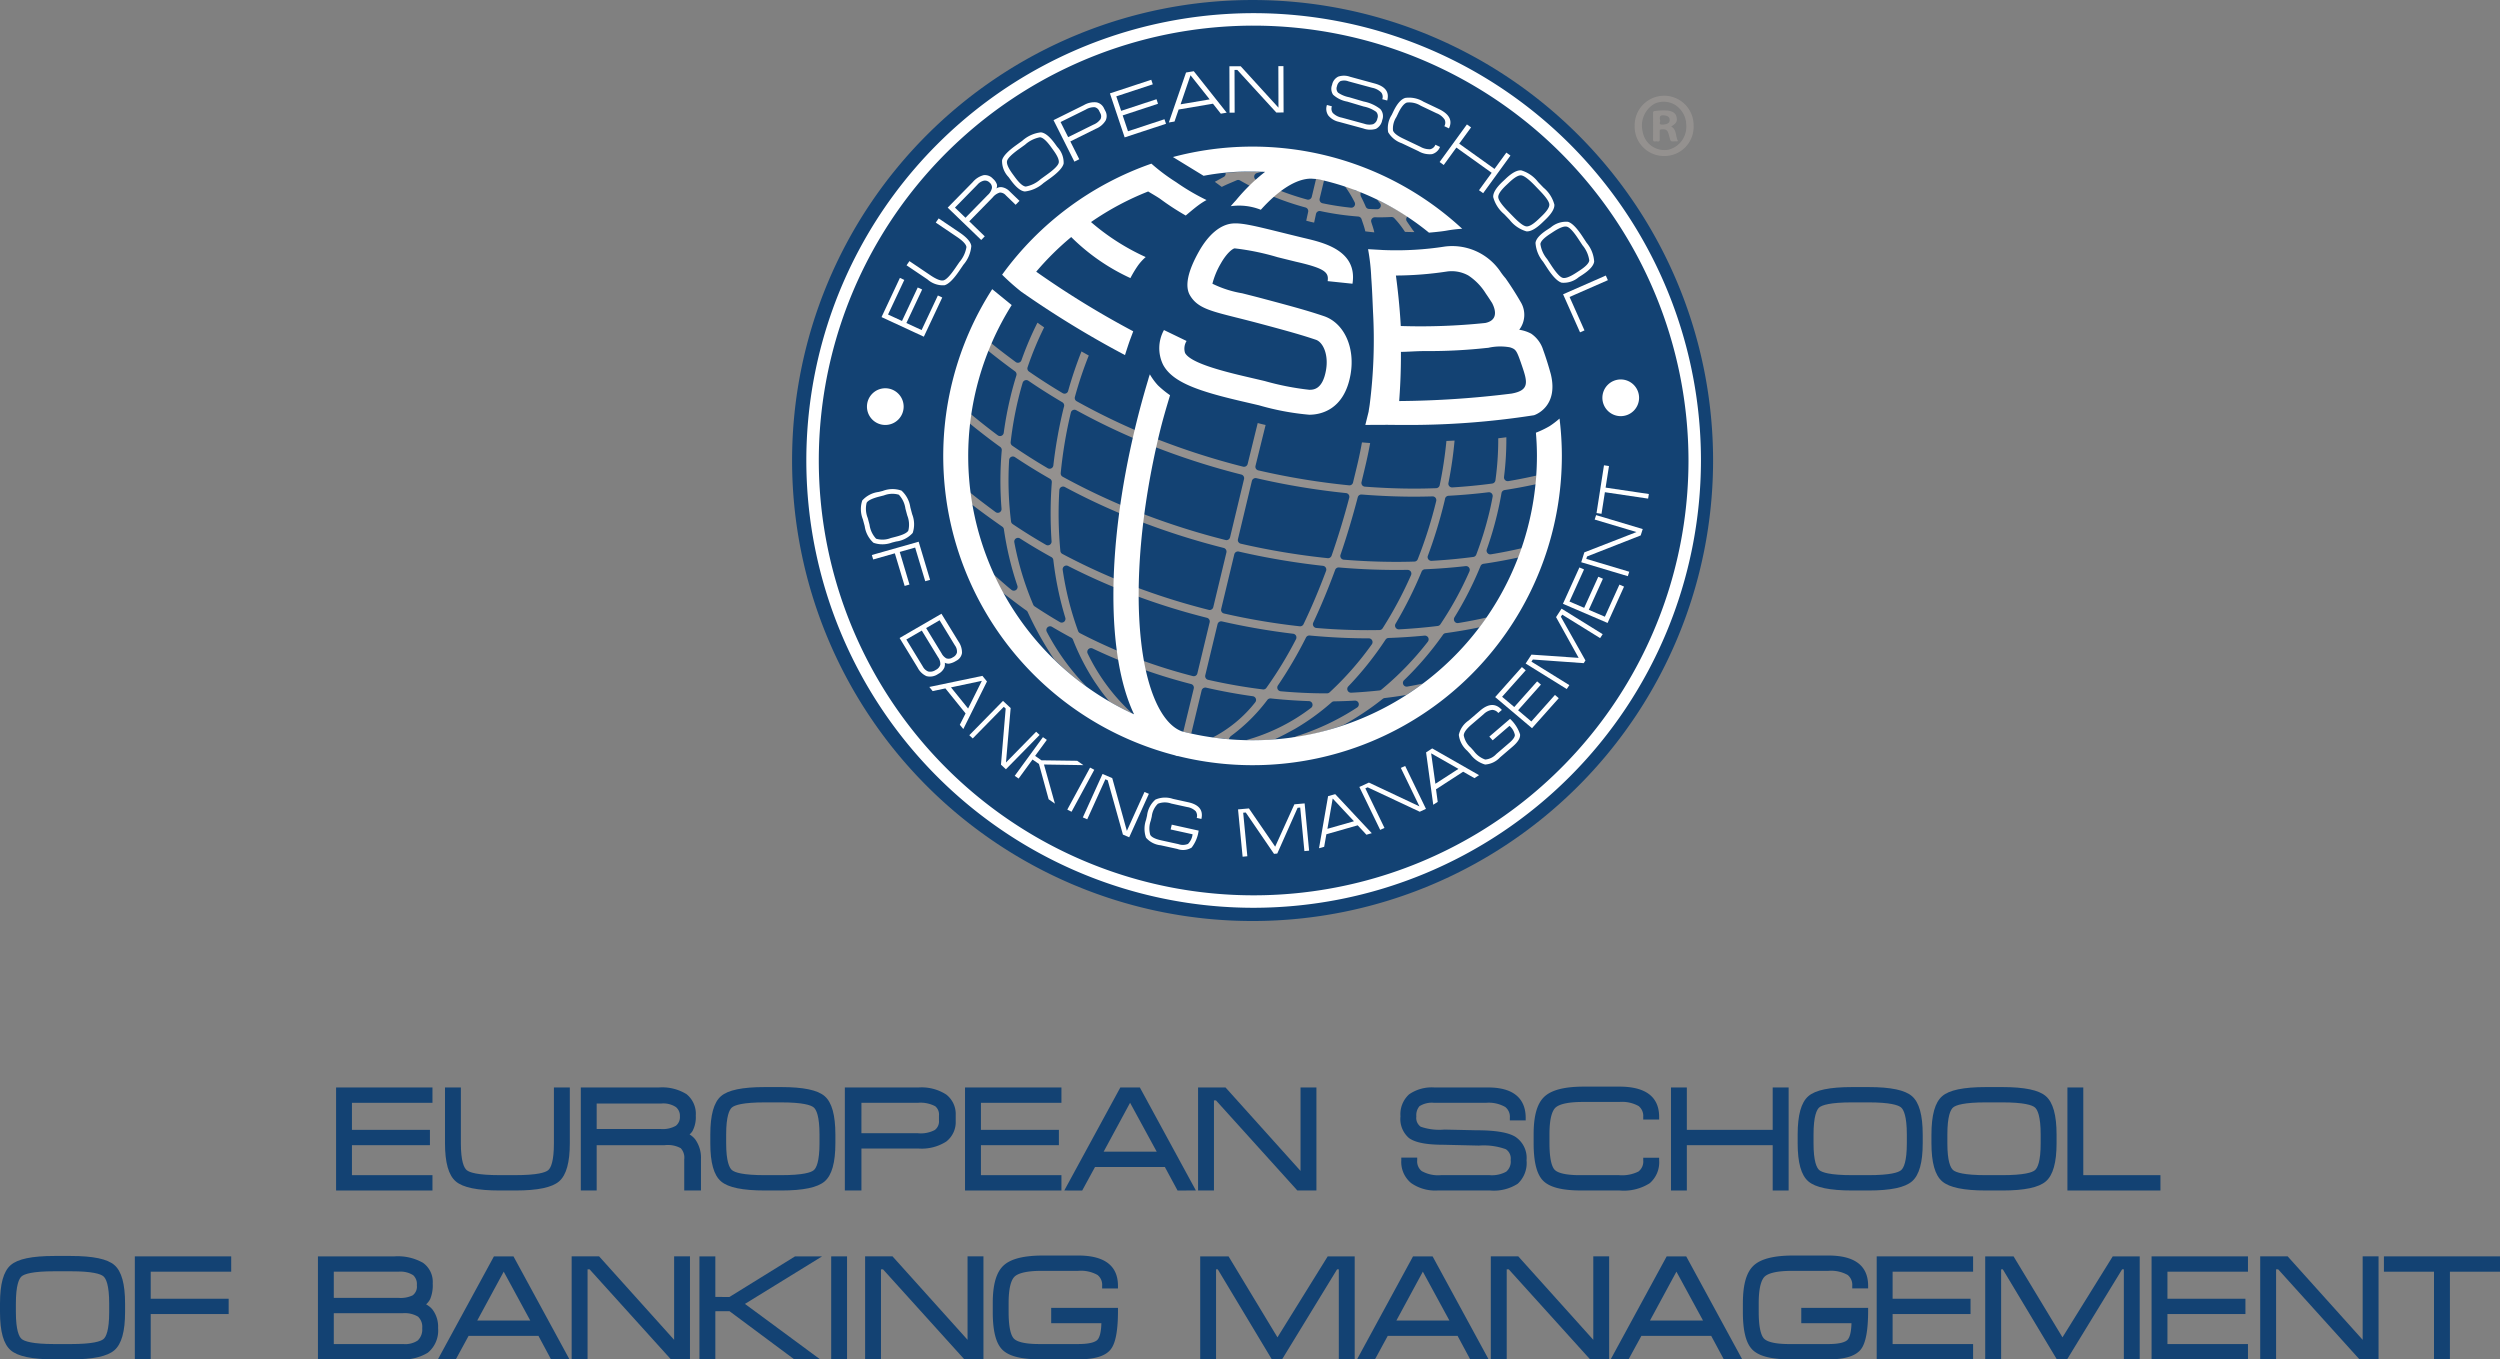 <svg xmlns="http://www.w3.org/2000/svg" viewBox="0 0 303.483 165.027"><rect x="0" y="0" width="303.483" height="165.027" fill="#808080" stroke="none"/><title>logo-esb</title><g id="Livello_2" data-name="Livello 2"><g id="piatto_1" data-name="piatto 1"><path d="M207.957,55.903a55.902,55.902,0,1,0-55.903,55.902A55.904,55.904,0,0,0,207.957,55.903" style="fill:#134273"/><path d="M152.186,110.199a54.3,54.3,0,1,1,54.298-54.3,54.36,54.36,0,0,1-54.298,54.3m0-107.087a52.787,52.787,0,1,0,52.785,52.787A52.848,52.848,0,0,0,152.186,3.112" style="fill:#fff"/><polygon points="107.011 38.492 109.243 33.734 109.775 33.981 107.802 38.18 109.497 38.964 111.406 34.898 111.943 35.143 110.029 39.211 111.875 40.068 113.853 35.869 114.383 36.115 112.147 40.873 107.011 38.492" style="fill:#fff"/><path d="M115.949,32.567l.515-.749a3.705,3.705,0,0,0,.855-1.824c-.036-.331-.426-.75-1.177-1.254l-2.547-1.719.351-.51,2.543,1.715c.884.601,1.359,1.145,1.42,1.64a3.947,3.947,0,0,1-.955,2.268l-.518.759c-.701,1.026-1.299,1.605-1.781,1.735a2.811,2.811,0,0,1-2.063-.708l-2.543-1.714.35-.508,2.543,1.716c.747.504,1.284.706,1.609.615.329-.093.794-.579,1.398-1.463" style="fill:#fff"/><path d="M120.545,21.705a1.548,1.548,0,0,1,.469.674.746.746,0,0,1-.058.499.94.94,0,0,1,.655-.156,1.682,1.682,0,0,1,.955.512l1.194,1.15-.469.477-1.184-1.143a.931.931,0,0,0-.733-.342,1.727,1.727,0,0,0-.862.583l-2.851,2.911,1.882,1.82-.43.442-4.07-3.925,3.048-3.106a2.564,2.564,0,0,1,1.312-.837,1.304,1.304,0,0,1,1.141.441m-3.341,4.729,2.69-2.748a1.596,1.596,0,0,0,.521-.85.763.763,0,0,0-.275-.663.794.794,0,0,0-.672-.248,1.484,1.484,0,0,0-.816.495l-2.726,2.781Z" style="fill:#fff"/><path d="M126.676,22.218a4.077,4.077,0,0,1-2.261,1.027c-.497-.04-1.065-.493-1.699-1.358l-.286-.393a2.816,2.816,0,0,1-.786-2.032q.171-.73,1.688-1.822l.766-.553a4.071,4.071,0,0,1,2.257-1.02c.501.046,1.066.504,1.703,1.373l.286.395a2.769,2.769,0,0,1,.775,2.016c-.114.488-.669,1.093-1.67,1.814Zm1.166-4.021-.286-.396c-.536-.732-.97-1.11-1.312-1.136a3.728,3.728,0,0,0-1.807.9l-.758.546q-1.304.938-1.428,1.427c-.082.331.143.858.68,1.591l.29.396c.533.723.962,1.098,1.302,1.122a3.753,3.753,0,0,0,1.813-.907l.755-.544c.872-.625,1.345-1.1,1.427-1.421.086-.326-.143-.852-.676-1.578" style="fill:#fff"/><path d="M134.025,13.165l.147.29a1.259,1.259,0,0,1,.042,1.18,2.48,2.48,0,0,1-1.19,1.002l-3.094,1.534,1.087,2.158-.594.295-2.532-5.038,3.691-1.829a2.501,2.501,0,0,1,1.52-.334,1.266,1.266,0,0,1,.923.742m-5.279,1.65.92,1.832,3.072-1.518a1.939,1.939,0,0,0,.858-.666.772.772,0,0,0-.032-.734l-.125-.248a.776.776,0,0,0-.544-.466,1.916,1.916,0,0,0-1.08.281Z" style="fill:#fff"/><polygon points="134.737 11.336 139.756 9.683 139.941 10.238 135.51 11.697 136.101 13.455 140.393 12.043 140.574 12.598 136.286 14.009 136.93 15.933 141.358 14.473 141.544 15.026 136.525 16.678 134.737 11.336" style="fill:#fff"/><path d="M143.977,8.802l.94-.157,3.995,5.033-.712.124-.955-1.213-4.167.706-.5,1.458-.688.116Zm.543.334-1.205,3.527,3.53-.599Z" style="fill:#fff"/><polygon points="149.241 8.045 150.611 8.041 155.197 13.07 155.183 8.029 155.802 8.027 155.819 13.656 154.933 13.658 150.196 8.486 149.863 8.488 149.878 13.673 149.259 13.675 149.241 8.045" style="fill:#fff"/><path d="M163.871,9.314l3,.82q1.954.531,1.527,2.069l-.601-.161a.849.849,0,0,0-.114-.803,2.091,2.091,0,0,0-1.091-.578l-2.908-.788a1.423,1.423,0,0,0-.973-.023.923.923,0,0,0-.408.615.747.747,0,0,0,.129.782,3.574,3.574,0,0,0,1.345.557l1.764.52a4.741,4.741,0,0,1,2.018.912,1.301,1.301,0,0,1,.235,1.338,1.49,1.49,0,0,1-.765,1.069,2.444,2.444,0,0,1-1.546-.052l-2.95-.801a2.288,2.288,0,0,1-1.277-.758,1.432,1.432,0,0,1-.175-1.29l.601.163a.872.872,0,0,0,.107.802,2.087,2.087,0,0,0,1.098.574l2.719.74a1.866,1.866,0,0,0,1.073.057.907.907,0,0,0,.521-.681.774.774,0,0,0-.143-.821,3.891,3.891,0,0,0-1.513-.644l-1.989-.595a3.462,3.462,0,0,1-1.728-.84,1.291,1.291,0,0,1-.118-1.203,1.388,1.388,0,0,1,.737-.99,2.168,2.168,0,0,1,1.424.009" style="fill:#fff"/><path d="M168.942,13.953l.222-.462c.447-.917.919-1.454,1.428-1.606a3.352,3.352,0,0,1,2.21.46l1.839.876q1.947.926,1.251,2.365l-.558-.267a.869.869,0,0,0,.028-.811,2.061,2.061,0,0,0-.976-.761l-1.918-.912a2.617,2.617,0,0,0-1.674-.386c-.343.105-.697.541-1.062,1.3l-.225.466a2.541,2.541,0,0,0-.404,1.63c.103.312.525.644,1.263.99l2.053.979a2.244,2.244,0,0,0,1.181.303.862.862,0,0,0,.647-.548l.561.267a1.459,1.459,0,0,1-.97.876,2.697,2.697,0,0,1-1.652-.363l-2.018-.958a3.079,3.079,0,0,1-1.655-1.342,2.948,2.948,0,0,1,.429-2.095" style="fill:#fff"/><polygon points="178.074 15.104 178.578 15.463 177.137 17.441 181.422 20.507 182.859 18.526 183.36 18.886 180.045 23.453 179.54 23.094 181.078 20.977 176.793 17.913 175.259 20.03 174.758 19.669 178.074 15.104" style="fill:#fff"/><path d="M182.602,26.005a4.078,4.078,0,0,1-1.337-2.084q-.044-.744,1.123-1.855l.357-.335c.776-.746,1.42-1.096,1.921-1.05a4.041,4.041,0,0,1,2.046,1.413l.654.679a4.013,4.013,0,0,1,1.327,2.077c.021.495-.354,1.116-1.142,1.86l-.351.337q-1.159,1.104-1.906,1.038a4.006,4.006,0,0,1-2.038-1.398Zm4.171.598.353-.339c.658-.625.977-1.108.952-1.443-.021-.336-.4-.885-1.142-1.655l-.643-.672c-.747-.765-1.291-1.171-1.627-1.206q-.505-.056-1.495.888l-.354.334c-.647.619-.962,1.096-.938,1.434.021.338.401.892,1.145,1.661l.651.668c.744.771,1.28,1.174,1.613,1.208.336.038.833-.255,1.484-.878" style="fill:#fff"/><path d="M187.327,31.78a3.994,3.994,0,0,1-.927-2.292c.06-.493.544-1.034,1.448-1.617l.411-.269a2.852,2.852,0,0,1,2.078-.677q.725.203,1.753,1.764l.515.785a3.909,3.909,0,0,1,.916,2.284q-.103.741-1.459,1.625l-.411.264a2.821,2.821,0,0,1-2.067.671c-.483-.136-1.066-.718-1.742-1.75Zm3.984,1.35.411-.267c.766-.496,1.162-.909,1.205-1.244a3.632,3.632,0,0,0-.815-1.836l-.512-.778q-.879-1.337-1.373-1.482c-.322-.101-.869.1-1.631.593l-.408.268c-.755.49-1.151.902-1.194,1.236a3.608,3.608,0,0,0,.826,1.84l.508.778c.59.892,1.041,1.39,1.363,1.486q.482.145,1.62-.594" style="fill:#fff"/><polygon points="194.935 33.448 195.185 34.012 190.535 36.05 192.345 40.11 191.805 40.344 189.748 35.724 194.935 33.448" style="fill:#fff"/><path d="M104.743,63.033a3.33,3.33,0,0,1-.071-2.278,3.196,3.196,0,0,1,1.996-1.037l.493-.124a3.29,3.29,0,0,1,2.275-.037,3.376,3.376,0,0,1,1.073,2.034l.222.836a3.299,3.299,0,0,1,.064,2.269,3.215,3.215,0,0,1-2.007,1.038l-.497.126a3.285,3.285,0,0,1-2.257.031,3.345,3.345,0,0,1-1.065-2.022Zm3.401,2.278.497-.127c.923-.229,1.463-.486,1.624-.771a3.006,3.006,0,0,0-.132-1.845l-.222-.826a3.065,3.065,0,0,0-.798-1.687,2.791,2.791,0,0,0-1.807.084l-.497.126c-.908.228-1.445.483-1.605.771a2.995,2.995,0,0,0,.136,1.85l.218.825a3.072,3.072,0,0,0,.794,1.684,2.735,2.735,0,0,0,1.792-.084" style="fill:#fff"/><polygon points="111.518 65.76 112.905 70.39 112.318 70.557 111.092 66.47 109.222 67.002 110.405 70.961 109.818 71.129 108.628 67.169 105.999 67.917 105.834 67.374 111.518 65.76" style="fill:#fff"/><path d="M116.343,77.865a2.324,2.324,0,0,1,.436,1.406,1.269,1.269,0,0,1-.716.954,2.274,2.274,0,0,1-.819.331.887.887,0,0,1-.554-.108,1.168,1.168,0,0,1-.058.61,1.65,1.65,0,0,1-.747.756,1.701,1.701,0,0,1-1.424.262,2.237,2.237,0,0,1-1.069-1.037l-2.189-3.589,5.083-2.945Zm-6.32-.233,2.003,3.282a1.264,1.264,0,0,0,.658.602,1.151,1.151,0,0,0,.897-.185,1.034,1.034,0,0,0,.565-.64,1.364,1.364,0,0,0-.261-.892l-1.985-3.251Zm2.403-1.389,1.874,3.066a1.445,1.445,0,0,0,.583.613.868.868,0,0,0,.784-.129.907.907,0,0,0,.5-.572,1.23,1.23,0,0,0-.246-.87l-1.86-3.056Z" style="fill:#fff"/><path d="M119.258,82.045l.554.683-2.872,5.774-.425-.518.7-1.38-2.449-3.037-1.549.327-.404-.502Zm-.068.605-3.745.792,2.075,2.568Z" style="fill:#fff"/><polygon points="121.758 85.083 122.687 85.951 122.119 92.562 125.781 88.827 126.203 89.216 122.111 93.385 121.511 92.826 122.083 86.015 121.851 85.806 118.084 89.642 117.666 89.251 121.758 85.083" style="fill:#fff"/><polygon points="126.607 89.485 127.08 89.816 125.656 91.761 126.426 92.296 130.76 92.355 131.519 92.882 126.732 92.807 128.06 97.559 127.298 97.026 126.121 92.738 125.342 92.202 123.653 94.512 123.178 94.184 126.607 89.485" style="fill:#fff"/><polygon points="129.562 98.282 132.327 93.181 132.838 93.446 130.077 98.543 129.562 98.282" style="fill:#fff"/><polygon points="133.84 93.954 135.02 94.458 136.794 100.864 138.933 96.139 139.466 96.365 137.077 101.642 136.314 101.311 134.47 94.723 134.184 94.599 131.983 99.458 131.45 99.229 133.84 93.954" style="fill:#fff"/><path d="M139.126,99.515l.118-.509a3.032,3.032,0,0,1,1.016-1.94,2.942,2.942,0,0,1,2.132-.086l1.85.407c1.309.288,1.845.966,1.599,2.028l-.566-.125a.947.947,0,0,0-.125-.812,1.864,1.864,0,0,0-1.045-.51l-1.931-.425a2.284,2.284,0,0,0-1.613.026,2.541,2.541,0,0,0-.744,1.549l-.125.518a2.764,2.764,0,0,0-.058,1.71c.157.282.608.506,1.349.67l2.074.456a1.603,1.603,0,0,0,1.163-.03,1.975,1.975,0,0,0,.551-1.166l-2.665-.585.136-.583,3.266.723a4.307,4.307,0,0,1-.848,2.057,1.975,1.975,0,0,1-1.741.168l-2.011-.443a2.726,2.726,0,0,1-1.788-.919,3.252,3.252,0,0,1,.007-2.179" style="fill:#fff"/><polygon points="150.289 98.256 151.612 98.137 154.797 102.781 157.129 97.638 158.373 97.527 158.917 103.264 158.345 103.318 157.837 98.031 157.522 98.06 155.051 103.615 154.657 103.652 151.227 98.632 150.915 98.659 151.419 103.944 150.844 103.998 150.289 98.256" style="fill:#fff"/><path d="M161.221,96.647l.865-.243,4.439,4.739-.65.188-1.06-1.143-3.802,1.086-.269,1.522-.625.175Zm.558.288-.641,3.679,3.223-.919Z" style="fill:#fff"/><polygon points="165.016 95.531 166.178 94.999 172.311 97.89 170.051 93.219 170.577 92.981 173.102 98.192 172.348 98.54 166.023 95.574 165.741 95.703 168.066 100.504 167.544 100.743 165.016 95.531" style="fill:#fff"/><path d="M173.116,91.334l.744-.482,5.688,3.246-.562.364-1.367-.783-3.297,2.136.207,1.527-.544.351Zm.615.116.516,3.695,2.797-1.809Z" style="fill:#fff"/><path d="M178.471,91.533l-.357-.392a3.046,3.046,0,0,1-1.023-1.935,2.82,2.82,0,0,1,1.181-1.734l1.42-1.222c1.013-.862,1.885-.889,2.625-.069l-.436.373a.978.978,0,0,0-.747-.379,1.829,1.829,0,0,0-1.033.525l-1.488,1.272c-.601.517-.912.945-.923,1.294a2.578,2.578,0,0,0,.855,1.49l.358.398a2.917,2.917,0,0,0,1.391,1.05,2.038,2.038,0,0,0,1.349-.672l1.596-1.37c.425-.365.647-.68.657-.934a1.979,1.979,0,0,0-.654-1.116l-2.042,1.757-.408-.447,2.518-2.157a4.462,4.462,0,0,1,1.213,1.874q.079.65-.881,1.478l-1.545,1.323a2.709,2.709,0,0,1-1.816.869,3.373,3.373,0,0,1-1.807-1.276" style="fill:#fff"/><polygon points="181.504 84.621 184.748 80.977 185.213 81.369 182.345 84.584 183.821 85.828 186.597 82.715 187.059 83.106 184.286 86.221 185.893 87.581 188.761 84.361 189.223 84.754 185.975 88.399 181.504 84.621" style="fill:#fff"/><polygon points="185.202 80.549 185.907 79.466 191.637 79.861 188.894 74.915 189.562 73.887 194.556 76.987 194.244 77.464 189.644 74.615 189.477 74.869 192.463 80.175 192.252 80.502 186.078 80.061 185.907 80.319 190.51 83.171 190.191 83.646 185.202 80.549" style="fill:#fff"/><polygon points="189.73 73.297 191.729 68.883 192.291 69.127 190.524 73.021 192.309 73.787 194.022 70.014 194.584 70.252 192.871 74.028 194.82 74.865 196.587 70.968 197.148 71.212 195.149 75.623 189.73 73.297" style="fill:#fff"/><polygon points="191.951 68.252 192.327 67.053 198.658 64.588 193.582 63.071 193.758 62.531 199.416 64.224 199.169 64.998 192.656 67.552 192.566 67.845 197.781 69.405 197.606 69.944 191.951 68.252" style="fill:#fff"/><polygon points="194.713 56.483 195.32 56.574 194.909 59.192 200.16 59.969 200.07 60.529 194.823 59.751 194.412 62.372 193.808 62.282 194.713 56.483" style="fill:#fff"/><path d="M109.697,49.365a2.227,2.227,0,1,1-2.228-2.232,2.228,2.228,0,0,1,2.228,2.232" style="fill:#fff;fill-rule:evenodd"/><path d="M198.973,48.295a2.227,2.227,0,1,1-2.225-2.232,2.229,2.229,0,0,1,2.225,2.232" style="fill:#fff;fill-rule:evenodd"/><path d="M148.315,22.69c.619-.315,1.185-.531,1.817-.809a.446.446,0,0,1,.404.026c.608.349,1.18.656,1.75.941a.446.446,0,0,1,.246.327.465.465,0,0,1-.121.393,9.143,9.143,0,0,0-.605.726c.266.101.53.196.791.288l.179.067a8.446,8.446,0,0,1,.798-.894.453.453,0,0,1,.494-.095,33.817,33.817,0,0,0,4.406,1.526.454.454,0,0,1,.325.546l-.232,1.06.197.052c.132.032.246.062.368.094l.394.087.229-1.062a.451.451,0,0,1,.536-.337,34.063,34.063,0,0,0,4.589.659.467.467,0,0,1,.401.311c.185.572.3.823.461,1.492.368.044.73.083,1.091.121-.129-.562-.211-.736-.368-1.249a.45.45,0,0,1,.075-.409.456.456,0,0,1,.375-.177c.619.022,1.234.005,1.992-.031a.458.458,0,0,1,.372.166,11.302,11.302,0,0,1,1.277,1.639c.379.015.755.022,1.134.026-.211-.358-.007.026-.226-.308l-.568-.825-.103-.152a.441.441,0,0,1-.051-.453,1.261,1.261,0,0,1,.086-.14l-.089-.117a34.356,34.356,0,0,0-3.584-1.955c.1.089.226.295.318.382a.458.458,0,0,1,.118.502.431.431,0,0,1-.43.29c-.321-.004-.643-.017-.966-.032a.46.46,0,0,1-.404-.276c-.182-.435-.383-.858-.594-1.256a.847.847,0,0,1,.008-.572l-.641-.139c-.086.022-.254-.208-.34-.238-.321-.123-.719-.269-1.041-.38a13.177,13.177,0,0,1,1.263,2.053.455.455,0,0,1-.454.654,33.421,33.421,0,0,1-3.448-.538.445.445,0,0,1-.289-.202.481.481,0,0,1-.061-.35l.541-2.241c-.279-.069-.551-.121-.834-.181l-.146.044-.515,2.147a.458.458,0,0,1-.566.333,33.5,33.5,0,0,1-3.341-1.104.45.45,0,0,1-.286-.36.457.457,0,0,1,.179-.426,10.335,10.335,0,0,1,1.82-1.089c-.317-.044-.654-.086-1.001-.122a.477.477,0,0,1-.243-.105l-.647-.023a.45.45,0,0,1-.193.359c-.372.26-.747.549-1.108.856a.465.465,0,0,1-.49.064c-.293-.138-.576-.279-.865-.423a.453.453,0,0,1,.089-.842c.111-.032.469-.129.587-.158a36.874,36.874,0,0,0-4.254.12l-.153.012c0,.01.021.116.021.124a.453.453,0,0,1-.254.383l-.146.079-.92.503Z" style="fill:#94918f"/><path d="M164.822,60.366a.452.452,0,0,1,.476-.335c2.196.173,4.353.262,6.413.262.676,0,1.381-.012,2.178-.035a.461.461,0,0,1,.372.167.467.467,0,0,1,.086.394,53.671,53.671,0,0,1-2.242,7.065.448.448,0,0,1-.408.288c-.786.024-1.495.034-2.164.034-2.07,0-4.228-.086-6.409-.262a.454.454,0,0,1-.344-.204.447.447,0,0,1-.05-.396c.772-2.258,1.474-4.604,2.093-6.979M148.243,73.929l1.592-6.636a.454.454,0,0,1,.544-.337,88.97,88.97,0,0,0,10.223,1.732.457.457,0,0,1,.376.609c-.855,2.288-1.774,4.467-2.74,6.477a.459.459,0,0,1-.411.257c-.018,0-.032-.003-.05-.003a81.908,81.908,0,0,1-9.19-1.553.461.461,0,0,1-.29-.202.466.466,0,0,1-.054-.345m-.959-.227a.428.428,0,0,1-.207.281.433.433,0,0,1-.233.069.365.365,0,0,1-.114-.018,81.949,81.949,0,0,1-8.859-2.769.453.453,0,0,1-.294-.434c.047-2.254.204-4.628.479-7.054a.448.448,0,0,1,.219-.339.435.435,0,0,1,.393-.035,88.877,88.877,0,0,0,9.879,3.113.459.459,0,0,1,.333.545Zm12.134,1.885c.94-2.003,1.838-4.161,2.661-6.406a.454.454,0,0,1,.465-.294,81.252,81.252,0,0,0,8.323.291.485.485,0,0,1,.39.203.459.459,0,0,1,.035.434,48.225,48.225,0,0,1-3.451,6.458.45.45,0,0,1-.372.211c-.476.01-.955.015-1.431.015-2.039,0-4.142-.088-6.245-.267a.457.457,0,0,1-.353-.227.446.446,0,0,1-.021-.419m-7.448-17.202a.463.463,0,0,1,.549-.336,88,88,0,0,0,10.876,1.81.46.46,0,0,1,.329.194.45.45,0,0,1,.062.375c-.63,2.397-1.353,4.765-2.139,7.028a.46.46,0,0,1-.43.307.354.354,0,0,1-.047-.003,87.132,87.132,0,0,1-10.556-1.759.466.466,0,0,1-.282-.202.437.437,0,0,1-.054-.346Zm-12.4-3.808a.457.457,0,0,1,.233-.306.448.448,0,0,1,.376-.021,88.307,88.307,0,0,0,10.505,3.358.454.454,0,0,1,.333.547l-1.696,7.066a.46.46,0,0,1-.207.285.453.453,0,0,1-.232.064.4.4,0,0,1-.114-.015,87.675,87.675,0,0,1-10.184-3.235.452.452,0,0,1-.285-.485c.328-2.413.754-4.857,1.272-7.258M123.603,48.481c.153-.641.329-1.3.54-2.014a.458.458,0,0,1,.693-.25c1.327.908,2.719,1.787,4.121,2.613a.455.455,0,0,1,.214.506c-.043.15-.082.3-.118.452a56.161,56.161,0,0,0-1.184,6.712.451.451,0,0,1-.247.354.46.46,0,0,1-.436-.015c-1.478-.868-2.926-1.789-4.307-2.739a.47.47,0,0,1-.193-.425,43.152,43.152,0,0,1,.916-5.195m-.869,14.816a40.422,40.422,0,0,1-.23-7.453.452.452,0,0,1,.705-.35c1.349.899,2.779,1.782,4.245,2.622a.455.455,0,0,1,.23.43,50.074,50.074,0,0,0-.029,7.168.457.457,0,0,1-.454.487.444.444,0,0,1-.225-.061c-1.395-.801-2.755-1.651-4.046-2.52a.452.452,0,0,1-.196-.322M129.172,75.48a.479.479,0,0,1-.286.1.453.453,0,0,1-.225-.061c-1.038-.604-2.067-1.247-3.065-1.909a.473.473,0,0,1-.165-.198,36.613,36.613,0,0,1-2.3-7.581.451.451,0,0,1,.189-.46.457.457,0,0,1,.501-.008c1.23.789,2.515,1.551,3.816,2.267a.469.469,0,0,1,.23.344,40.168,40.168,0,0,0,1.455,7.019.459.459,0,0,1-.15.488m7.561,3.719a.444.444,0,0,1-.275.093.518.518,0,0,1-.176-.031c-1.763-.725-3.512-1.533-5.189-2.406a.453.453,0,0,1-.215-.245,37.384,37.384,0,0,1-1.874-7.434.451.451,0,0,1,.654-.471c2.114,1.079,4.324,2.08,6.578,2.978a.453.453,0,0,1,.286.422,51.704,51.704,0,0,0,.386,6.675.452.452,0,0,1-.175.419m-.175-9.099a.454.454,0,0,1-.212.364.442.442,0,0,1-.246.073.447.447,0,0,1-.168-.033,75.553,75.553,0,0,1-6.975-3.268.458.458,0,0,1-.236-.357,47.68,47.68,0,0,1-.125-7.386.454.454,0,0,1,.669-.375,79.932,79.932,0,0,0,7.561,3.557.455.455,0,0,1,.279.476c-.29,2.377-.476,4.715-.547,6.949m.579-8.544a.44.44,0,0,1-.222.058.475.475,0,0,1-.176-.032,79.827,79.827,0,0,1-7.743-3.714.454.454,0,0,1-.232-.441,54.194,54.194,0,0,1,1.23-7.341.451.451,0,0,1,.658-.291,80.129,80.129,0,0,0,7.758,3.738.45.45,0,0,1,.265.517c-.529,2.411-.97,4.826-1.312,7.175a.447.447,0,0,1-.226.332m8.216,20.184a.446.446,0,0,1-.2.281.499.499,0,0,1-.24.066.36.36,0,0,1-.11-.016,66.582,66.582,0,0,1-6.417-1.997.463.463,0,0,1-.293-.357,48.955,48.955,0,0,1-.526-6.86.465.465,0,0,1,.193-.378.449.449,0,0,1,.415-.054,82.135,82.135,0,0,0,8.337,2.569.455.455,0,0,1,.333.546Zm8.377,1.762a.452.452,0,0,1-.368.192.299.299,0,0,1-.054-.005c-2.189-.269-4.429-.662-6.657-1.166a.462.462,0,0,1-.282-.206.451.451,0,0,1-.058-.344l1.491-6.201a.451.451,0,0,1,.541-.338,83.876,83.876,0,0,0,8.635,1.496.469.469,0,0,1,.351.237.486.486,0,0,1,0,.423,48.125,48.125,0,0,1-3.599,5.912m1.738.41a.453.453,0,0,1-.336-.707,51.556,51.556,0,0,0,3.405-5.812.453.453,0,0,1,.45-.248c2.425.228,4.818.344,7.104.344h.075a.442.442,0,0,1,.4.244.458.458,0,0,1-.028.472,37.753,37.753,0,0,1-5.133,5.838.46.46,0,0,1-.304.124l-.079.001c-1.806,0-3.673-.085-5.555-.255m1.692,4.589a28.237,28.237,0,0,0,4.499-3.253.444.444,0,0,1,.293-.111c.845-.015,1.695-.043,2.522-.09a.455.455,0,0,1,.275.834,29.579,29.579,0,0,1-7.229,3.444l-.812.31a33.991,33.991,0,0,0,6.359-1.617l.025-.013a33.499,33.499,0,0,0,4.768-3.174.482.482,0,0,1,.232-.097c.852-.099,1.732-.226,2.622-.374.697-.448,1.369-.912,2.003-1.377-.655.136-1.267.254-1.878.361a.454.454,0,0,1-.394-.774,38.804,38.804,0,0,0,4.729-5.526.451.451,0,0,1,.304-.188c1.395-.192,2.79-.429,4.146-.713.297-.392.59-.789.865-1.188-1.13.257-2.296.482-3.469.676a.448.448,0,0,1-.447-.196.464.464,0,0,1-.015-.49,42.121,42.121,0,0,0,3.166-6.224.458.458,0,0,1,.353-.281c1.417-.204,2.851-.467,4.274-.775.14-.372.279-.747.411-1.127-1.244.29-2.507.541-3.766.748a.446.446,0,0,1-.426-.153.455.455,0,0,1-.083-.443,41.674,41.674,0,0,0,1.256-4.255c.189-.782.365-1.626.529-2.581a.46.46,0,0,1,.383-.369c1.233-.189,2.482-.421,3.812-.71.028-.351.058-.7.079-1.053-1.234.276-2.361.498-3.438.679a.455.455,0,0,1-.529-.508,36.147,36.147,0,0,0,.282-4.815c-.329.044-.658.084-.983.123a36.453,36.453,0,0,1-.343,5.113.457.457,0,0,1-.391.383c-1.566.211-3.197.367-4.839.47a.472.472,0,0,1-.372-.153.447.447,0,0,1-.101-.387,48.425,48.425,0,0,0,.744-5.146l-.243.01c-.268.015-.508.027-.747.035a50.036,50.036,0,0,1-.815,5.37.462.462,0,0,1-.43.364c-.983.034-1.82.051-2.636.051-1.917,0-3.941-.079-6.016-.237a.468.468,0,0,1-.337-.183.475.475,0,0,1-.071-.379c.429-1.789.708-2.867,1.048-4.729l-.226-.021c-.254-.019-.515-.039-.769-.062-.329,1.832-.598,2.861-1.009,4.557l-.075.314a.443.443,0,0,1-.486.341,87.466,87.466,0,0,1-11.013-1.815.483.483,0,0,1-.29-.205.463.463,0,0,1-.05-.344l1.226-4.962-.396-.091c-.114-.026-.226-.057-.34-.087l-.222-.057L151.459,56.314a.449.449,0,0,1-.208.285.463.463,0,0,1-.351.052,88.437,88.437,0,0,1-10.633-3.419.453.453,0,0,1-.269-.525l.061-.272c.411-1.728.68-2.863,1.216-4.643-.3-.117-.668-.125-.919-.375-.547,1.821-.826,3.006-1.252,4.773a.464.464,0,0,1-.235.302.453.453,0,0,1-.383.012,79.266,79.266,0,0,1-7.787-3.798.45.45,0,0,1-.215-.516,46.587,46.587,0,0,1,1.685-5.031c-.297-.167-.594-.331-.884-.498a48.684,48.684,0,0,0-1.62,4.799.449.449,0,0,1-.669.263c-1.405-.834-2.779-1.718-4.085-2.622a.451.451,0,0,1-.168-.519,38.413,38.413,0,0,1,2.01-4.842c-.189-.13-.379-.263-.568-.394l-.247-.173a39.198,39.198,0,0,0-1.941,4.561.45.45,0,0,1-.294.283.444.444,0,0,1-.404-.071c-.93-.689-2.131-1.59-3.029-2.339-.132.308-.347.532-.469.846.991.817,2.379,1.871,3.412,2.623a.455.455,0,0,1,.169.501c-.279.905-.529,1.805-.733,2.672a42.688,42.688,0,0,0-.802,4.294.456.456,0,0,1-.722.304c-1.03-.762-2.375-1.827-3.352-2.648-.054.372-.157.711-.197,1.09,1.12.926,2.665,2.124,3.846,2.966a.458.458,0,0,1,.185.409,42.456,42.456,0,0,0-.028,7.097.459.459,0,0,1-.23.434.449.449,0,0,1-.489-.031c-.948-.694-2.386-1.78-3.284-2.53.061.479.09.957.176,1.426,1.098.877,2.779,2.08,3.92,2.876a.457.457,0,0,1,.193.308,38.561,38.561,0,0,0,1.638,6.859.455.455,0,0,1-.708.508c-.536-.408-1.734-1.502-2.257-1.935.34.703.686,1.489,1.108,2.224.787.597,2.222,1.714,2.955,2.213a.474.474,0,0,1,.157.189,40.699,40.699,0,0,0,3.24,5.774l.865.809a28.682,28.682,0,0,0,3.016,2.448,28.365,28.365,0,0,1-4.8-6.626.454.454,0,0,1,.629-.614c.759.452,1.542.894,2.329,1.315a.476.476,0,0,1,.211.233,28.037,28.037,0,0,0,2.647,5.139l.637.923c.272.375.558.747.852,1.105l.25.322c.873.527,1.835,1.005,2.812,1.48a23.866,23.866,0,0,1-5.412-7.282.453.453,0,0,1,.602-.607c1.405.671,2.864,1.299,4.335,1.872a.461.461,0,0,1,.282.338,21.155,21.155,0,0,0,1.953,5.944.463.463,0,0,1,.011.41l.59.274a.463.463,0,0,1,.265.016c.329.127.662.245.991.356a15.23,15.23,0,0,1-2.551-6.019.463.463,0,0,1,.14-.44.457.457,0,0,1,.454-.093c1.77.623,3.62,1.18,5.483,1.659a.448.448,0,0,1,.325.544l-1.273,5.245c.294.071.469.116.762.183l.204.046,1.263-5.243a.461.461,0,0,1,.547-.336c1.871.428,3.781.778,5.667,1.041a.455.455,0,0,1,.289.742,15.73,15.73,0,0,1-5.158,4.265c.322.047.602.084.955.122.09.011.247-.006.44.025l.561.116a.718.718,0,0,1,.261-.444,21.209,21.209,0,0,0,4.425-4.388.462.462,0,0,1,.404-.17c1.542.161,3.102.273,4.636.324a.448.448,0,0,1,.415.316.454.454,0,0,1-.154.501,23.237,23.237,0,0,1-7.919,3.927,20.182,20.182,0,0,0,2.755-.043l.697-.046c.394-.17.944-.451,1.33-.647ZM173.335,77.89a36.669,36.669,0,0,1-5.645,5.827.459.459,0,0,1-.239.1c-1.149.124-2.304.217-3.42.273h-.025a.454.454,0,0,1-.329-.77,39.687,39.687,0,0,0,4.521-5.676.454.454,0,0,1,.368-.199c1.471-.052,2.937-.149,4.364-.285a.476.476,0,0,1,.443.233.464.464,0,0,1-.039.497m5.05-8.533a41.375,41.375,0,0,1-3.533,6.435.462.462,0,0,1-.326.198c-1.534.188-3.115.327-4.699.41h-.021a.462.462,0,0,1-.39-.219.44.44,0,0,1,0-.468,50.552,50.552,0,0,0,3.161-6.326.46.46,0,0,1,.4-.28c1.664-.071,3.327-.201,4.936-.383a.451.451,0,0,1,.422.182.463.463,0,0,1,.05.451m2.407-7.152a41.911,41.911,0,0,1-1.581,5.116.447.447,0,0,1-.364.289c-1.639.216-3.341.375-5.061.473a.119.119,0,0,1-.025.002.457.457,0,0,1-.43-.612,57.445,57.445,0,0,0,2.01-6.575c.029-.118.058-.239.079-.357a.455.455,0,0,1,.422-.357c1.635-.088,3.266-.232,4.854-.427a.455.455,0,0,1,.501.535c-.129.703-.265,1.328-.404,1.914" style="fill:#94918f"/><path d="M167.966,30.355l-1.892-.107a25.139,25.139,0,0,1,.386,3.44c.104,1.384.154,2.771.215,4.16a62.127,62.127,0,0,1-.4,11.241c-.036.295-.097.59-.133.882l-.4,1.612,2.679-.012c.097.003.698.012,1.642.012a98.426,98.426,0,0,0,16.153-1.177s3.029-.936,2.042-4.987c-.275-.996-.579-1.982-.93-2.946a3.73,3.73,0,0,0-1.463-1.975,4.546,4.546,0,0,0-1.441-.468,2.981,2.981,0,0,0,.171-3.377q-.853-1.479-1.831-2.872a7.91,7.91,0,0,1-.683-.896,7.076,7.076,0,0,0-6.696-2.955,38.188,38.188,0,0,1-7.418.424M183.307,42.165c.723.244.798.335,1.448,2.237.68,1.986.93,2.979-1.255,3.375a117.067,117.067,0,0,1-13.649.908c.104-1.372.226-3.489.211-5.975.594.018,1.807-.093,2.962-.093a64.529,64.529,0,0,0,7.572-.393l-.004.014a6.639,6.639,0,0,1,2.715-.073m-7.715-9.197a4.163,4.163,0,0,1,2.664.48,7.057,7.057,0,0,1,2.118,2.195c.261.371.508.754.754,1.137.562,1.083.569,2.139-.826,2.427a75.759,75.759,0,0,1-10.258.369c-.129-2.387-.39-4.638-.59-6.129a42.443,42.443,0,0,0,6.138-.478" style="fill:#fff"/><path d="M120.448,35.102a37.517,37.517,0,0,0,22.141,56.578c.114.037.222.082.339.114l.004-.03a37.544,37.544,0,0,0,46.666-36.421,37.126,37.126,0,0,0-.282-4.533,10.487,10.487,0,0,1-1.205.919,11.587,11.587,0,0,1-1.663.798q.123,1.393.125,2.816a34.532,34.532,0,0,1-43.101,33.439c-2.446-.904-4.288-4.943-4.957-10.97-.772-7.021.015-15.95,2.218-25.143.422-1.753.829-3.104,1.305-4.691a11.601,11.601,0,0,1-1.47-1.197,7.504,7.504,0,0,1-.983-1.339c-.068.19-.143.416-.204.653-.568,1.893-1.105,3.848-1.588,5.867-3.562,14.849-3.419,27.827-.125,34.749a34.469,34.469,0,0,1-14.854-49.679Z" style="fill:#fff"/><path d="M123.922,35.373a118.636,118.636,0,0,0,12.646,7.734s.415-1.336.637-1.919c.219-.58.361-.971.361-.971a109.286,109.286,0,0,1-11.777-7.235,34.294,34.294,0,0,1,4.249-4.206,24.919,24.919,0,0,0,7.186,4.982,13.672,13.672,0,0,1,.912-1.517,6.11,6.11,0,0,1,.944-1.036,27.493,27.493,0,0,1-6.639-4.248,34.364,34.364,0,0,1,6.939-3.713c.433.268.931.544,1.424.872a30.726,30.726,0,0,0,3.137,2.048s.97-.832,1.534-1.247a7.941,7.941,0,0,1,.991-.633,26.611,26.611,0,0,1-3.688-2.167,23.276,23.276,0,0,1-3.005-2.251,37.685,37.685,0,0,0-18.123,13.481,28.112,28.112,0,0,0,2.272,2.024" style="fill:#fff"/><path d="M177.502,27.773a37.473,37.473,0,0,0-35.117-8.71l3.723,2.279a29.371,29.371,0,0,1,5.946-.518c.511,0,1.016.018,1.52.037a22.295,22.295,0,0,0-3.534,3.452c-.308.326-.637.717-.637.717a7.167,7.167,0,0,1,3.652.435c2.221-2.459,4.339-3.78,6.102-3.78l.769.054a32.018,32.018,0,0,1,13.541,6.504s1.48-.12,2.196-.257a15.374,15.374,0,0,1,1.839-.215" style="fill:#fff"/><path d="M158.441,28.926l-.415-.099q-1.217-.297-2.225-.547c-3.459-.855-5.037-1.245-6.171-1.149-1.478.125-2.922,1.327-4.081,3.385-1.37,2.433-1.738,4.22-1.105,5.316.884,1.518,2.368,1.893,5.608,2.709.77.191,1.66.417,2.701.693,3.813,1.018,5.319,1.45,6.985,2.011.858.287,1.567,1.783,1.228,3.699-.419,2.373-1.549,2.373-2.032,2.373a32.907,32.907,0,0,1-5.422-1.066l-2.008-.47c-3.423-.791-7.007-1.762-7.646-2.933a1.743,1.743,0,0,1,.186-1.455l-2.747-1.328a4.569,4.569,0,0,0-.093,4.235c1.155,2.119,4.271,3.191,9.614,4.431l2.004.467a31.689,31.689,0,0,0,6.112,1.147c1.249,0,4.235-.477,5.011-4.873.584-3.285-.779-6.267-3.236-7.097-1.745-.588-3.291-1.031-7.182-2.066-1.049-.282-1.954-.508-2.737-.707a13.023,13.023,0,0,1-3.612-1.162A9.505,9.505,0,0,1,148.19,32c.755-1.34,1.478-1.833,1.691-1.85a29.992,29.992,0,0,1,5.198,1.069c.673.167,1.413.352,2.232.552l.426.098c3.115.747,3.588,1.219,3.431,2.258l3.015.315c.637-4.025-3.522-4.987-5.74-5.516" style="fill:#fff"/><path d="M202.027,18.938a3.552,3.552,0,0,1-3.588-3.67,3.577,3.577,0,1,1,7.153-.02,3.538,3.538,0,0,1-3.565,3.689m2.675-3.743a2.937,2.937,0,0,0-1.373-2.469,2.671,2.671,0,0,0-2.465-.14,3.051,3.051,0,0,0-1.455,3.396,2.667,2.667,0,0,0,3.201,2.174,2.87,2.87,0,0,0,2.092-2.962" style="fill:#94918f;fill-rule:evenodd"/><path d="M202.871,15.356c.701.391.497,1.179.826,1.775a1.17,1.17,0,0,1-.186.031c-.766-.018-.666.17-.894-.685-.172-.681-.301-.794-.884-.778-.185.003-.265.048-.261.245.015.323-.007.644.007.964.021.36-.232.25-.404.25-.179.004-.414.106-.407-.251.014-1.056.004-2.113.004-3.169-.004-.158.039-.247.214-.261a7.354,7.354,0,0,1,1.56-.054c.651.087.991.342,1.08.791.103.534-.018.747-.654,1.143m-1.352-.749c.121.097-.29.537.272.521.568-.014.887-.189.895-.524.007-.408-.236-.573-.766-.604-.433-.028-.479.196-.4.606" style="fill:#94918f;fill-rule:evenodd"/><polygon points="52.499 142.656 42.724 142.656 42.724 139.017 52.19 139.017 52.19 137.157 42.724 137.157 42.724 133.874 52.499 133.874 52.499 132.012 40.799 132.012 40.799 144.518 52.499 144.518 52.499 142.656" style="fill:#134273"/><path d="M67.242,138.774c0,2.228-.376,3.013-.698,3.279-.329.275-1.287.601-3.984.601H60.649c-2.7,0-3.662-.329-3.995-.609-.321-.269-.708-1.056-.708-3.271v-6.761H54.019v6.749c0,2.375.43,3.897,1.309,4.652.862.74,2.604,1.103,5.33,1.103H62.585c2.7,0,4.431-.367,5.294-1.113.869-.762,1.294-2.277,1.294-4.643v-6.749H67.242Z" style="fill:#134273"/><path d="M72.432,139.017h8.262a3.28,3.28,0,0,1,1.942.364,1.679,1.679,0,0,1,.426,1.353v3.784h2.031v-3.803a3.838,3.838,0,0,0-.68-2.378,2.416,2.416,0,0,0-.704-.621,1.858,1.858,0,0,0,.364-.427,3.593,3.593,0,0,0,.39-1.86,3.06,3.06,0,0,0-1.126-2.607,5.617,5.617,0,0,0-3.373-.809H70.507v12.505h1.925Zm10.104-3.502a1.348,1.348,0,0,1-.483,1.141,3.217,3.217,0,0,1-1.856.397H72.432v-3.094h7.864a2.772,2.772,0,0,1,1.746.426,1.365,1.365,0,0,1,.494,1.13" style="fill:#134273"/><path d="M92.844,144.518h1.981c2.7,0,4.432-.367,5.29-1.113.869-.758,1.295-2.274,1.295-4.637v-1.024c0-2.383-.426-3.913-1.295-4.672-.858-.749-2.59-1.108-5.29-1.108H92.844c-2.726,0-4.468.359-5.326,1.108-.869.759-1.291,2.289-1.291,4.672v1.024c0,2.375.422,3.893,1.306,4.646.862.74,2.601,1.103,5.312,1.103M88.151,138.77v-1.03c0-2.242.386-3.038.708-3.307.332-.277,1.295-.611,3.988-.611h1.956c2.679,0,3.641.334,3.974.611.322.269.705,1.065.705,3.307V138.77c0,2.232-.38,3.019-.698,3.283-.325.275-1.287.603-3.981.603h-1.956c-2.697,0-3.656-.331-3.988-.611-.322-.271-.708-1.057-.708-3.274" style="fill:#134273"/><path d="M104.571,139.424H111.5a5.539,5.539,0,0,0,3.365-.844,2.99,2.99,0,0,0,1.151-2.519v-.686a2.987,2.987,0,0,0-1.158-2.511,5.522,5.522,0,0,0-3.358-.852h-8.942v12.505h2.014Zm0-5.551h6.86a3.798,3.798,0,0,1,2.1.418,1.303,1.303,0,0,1,.454,1.134v.585a1.316,1.316,0,0,1-.501,1.161,3.627,3.627,0,0,1-2.053.395h-6.86Z" style="fill:#134273"/><polygon points="128.851 142.656 119.079 142.656 119.079 139.017 128.543 139.017 128.543 137.157 119.079 137.157 119.079 133.874 128.851 133.874 128.851 132.012 117.147 132.012 117.147 144.518 128.851 144.518 128.851 142.656" style="fill:#134273"/><path d="M136,132.013l-6.803,12.505,2.175.003,1.556-2.857h8.477l1.542,2.859,2.225-.009-6.8-12.501Zm-2.024,7.79,3.208-5.934,3.231,5.934Z" style="fill:#134273"/><polygon points="147.367 133.581 147.613 133.581 157.49 144.518 159.804 144.518 159.804 132.013 157.876 132.013 157.876 142.143 148.772 132.013 145.436 132.013 145.436 144.518 147.367 144.518 147.367 133.581" style="fill:#134273"/><path d="M171.042,138.151c.758.548,2.114.814,4.142.814l4.364.102a7.818,7.818,0,0,1,3.251.441,1.345,1.345,0,0,1,.586,1.31,1.604,1.604,0,0,1-.543,1.418,3.61,3.61,0,0,1-2.014.42H174.919a4.049,4.049,0,0,1-2.343-.502,1.516,1.516,0,0,1-.536-1.316v-.316h-1.932v.316a3.324,3.324,0,0,0,1.188,2.773,5.091,5.091,0,0,0,3.194.907h6.409a5.349,5.349,0,0,0,3.348-.823,3.435,3.435,0,0,0,1.066-2.844,3.083,3.083,0,0,0-1.378-2.864c-.872-.526-2.425-.781-4.742-.78l-3.849-.086a6.908,6.908,0,0,1-2.879-.345,1.291,1.291,0,0,1-.529-1.245,1.675,1.675,0,0,1,.375-1.242,2.764,2.764,0,0,1,1.77-.415h6.303a4.051,4.051,0,0,1,2.343.508,1.506,1.506,0,0,1,.558,1.31v.316h1.924v-.316c0-1.676-.786-3.68-4.549-3.68h-6.528a4.818,4.818,0,0,0-3.079.835,3.261,3.261,0,0,0-1.045,2.668,3.047,3.047,0,0,0,1.034,2.636" style="fill:#134273"/><path d="M191.938,144.518h4.678a5.871,5.871,0,0,0,3.645-.88,3.345,3.345,0,0,0,1.148-2.785v-.316h-1.932v.316a1.519,1.519,0,0,1-.586,1.365,4.461,4.461,0,0,1-2.329.439h-4.764c-2.007,0-2.775-.352-3.066-.647-.29-.297-.637-1.102-.637-3.253v-1.089c0-2.086.398-2.894.73-3.209.34-.315,1.188-.689,3.305-.689h4.446a4.148,4.148,0,0,1,2.343.499,1.533,1.533,0,0,1,.558,1.32v.316h1.932v-.316c0-2.439-1.627-3.681-4.832-3.681h-4.277c-2.347,0-3.921.394-4.804,1.204-.891.816-1.323,2.312-1.323,4.579v1.075c0,2.319.386,3.825,1.188,4.601.797.769,2.292,1.149,4.578,1.149" style="fill:#134273"/><polygon points="204.77 139.017 215.192 139.017 215.192 144.518 217.128 144.518 217.128 132.012 215.192 132.012 215.192 137.157 204.77 137.157 204.77 132.012 202.846 132.012 202.846 144.518 204.77 144.518 204.77 139.017" style="fill:#134273"/><path d="M224.839,144.518h1.981c2.701,0,4.432-.367,5.287-1.113.872-.758,1.298-2.274,1.298-4.637v-1.024c0-2.383-.426-3.913-1.298-4.672-.855-.749-2.586-1.108-5.287-1.108h-1.981c-2.726,0-4.464.359-5.321,1.108-.873.759-1.295,2.289-1.295,4.672v1.024c0,2.375.422,3.893,1.302,4.646.865.74,2.603,1.103,5.314,1.103m-4.689-5.748v-1.03c0-2.242.383-3.038.701-3.307.336-.277,1.294-.611,3.987-.611h1.964c2.679,0,3.634.334,3.971.611.318.269.704,1.065.704,3.307V138.77c0,2.232-.379,3.017-.697,3.283-.329.275-1.284.603-3.978.603h-1.964c-2.693,0-3.651-.331-3.987-.611-.318-.269-.701-1.057-.701-3.274" style="fill:#134273"/><path d="M241.081,144.518h1.985c2.7,0,4.435-.367,5.29-1.113.869-.758,1.298-2.274,1.298-4.637v-1.024c0-2.383-.429-3.913-1.298-4.672-.856-.749-2.59-1.108-5.29-1.108H241.081c-2.719,0-4.464.359-5.318,1.108-.869.759-1.299,2.289-1.299,4.672v1.024c0,2.375.43,3.897,1.31,4.646.861.74,2.604,1.103,5.308,1.103m-4.686-5.748v-1.03c0-2.242.383-3.038.705-3.307.332-.277,1.294-.611,3.987-.611h1.96c2.68,0,3.638.334,3.971.611.321.269.704,1.065.704,3.307V138.77c0,2.232-.375,3.017-.697,3.283-.329.275-1.284.603-3.978.603h-1.96c-2.693,0-3.655-.331-3.987-.611-.322-.269-.705-1.057-.705-3.274" style="fill:#134273"/><polygon points="262.263 142.656 252.898 142.656 252.898 132.012 250.971 132.012 250.971 144.518 262.263 144.518 262.263 142.656" style="fill:#134273"/><path d="M8.602,152.465H6.616c-2.722,0-4.464.361-5.318,1.11C.422,154.333,0,155.863,0,158.242V159.27c0,2.373.426,3.893,1.305,4.646.865.74,2.603,1.103,5.311,1.103H8.602c2.697,0,4.432-.365,5.29-1.113.869-.761,1.291-2.276,1.291-4.636v-1.028c0-2.379-.422-3.909-1.291-4.666-.858-.749-2.593-1.11-5.29-1.11m4.653,5.776v1.03c0,2.231-.376,3.017-.694,3.283-.328.275-1.287.605-3.981.605h-1.96c-2.69,0-3.655-.335-3.988-.613-.321-.271-.704-1.056-.704-3.274v-1.03c0-2.243.383-3.037.704-3.309.333-.279,1.298-.61,3.988-.61h1.96c2.679,0,3.638.331,3.971.61.321.272.704,1.065.704,3.309" style="fill:#134273"/><polygon points="16.367 165.018 18.295 165.018 18.295 159.515 27.758 159.515 27.758 157.659 18.295 157.659 18.295 154.374 28.066 154.374 28.066 152.515 16.367 152.515 16.367 165.018" style="fill:#134273"/><path d="M51.944,164.203a3.484,3.484,0,0,0,1.237-2.986,3.448,3.448,0,0,0-.712-2.289,2.74,2.74,0,0,0-.744-.59,2.141,2.141,0,0,0,.498-.644,4.377,4.377,0,0,0,.307-1.9,2.835,2.835,0,0,0-1.194-2.506,6.181,6.181,0,0,0-3.458-.772H38.596v12.502h9.898a5.769,5.769,0,0,0,3.451-.815m-2.977-1.043H40.52v-3.745h8.365a3.141,3.141,0,0,1,1.863.419,1.685,1.685,0,0,1,.505,1.401,1.824,1.824,0,0,1-.555,1.501,2.754,2.754,0,0,1-1.731.424m1.131-5.916a3.363,3.363,0,0,1-1.707.311H40.52v-3.182h7.836a2.918,2.918,0,0,1,1.803.429,1.45,1.45,0,0,1,.443,1.215,1.321,1.321,0,0,1-.504,1.227" style="fill:#134273"/><path d="M56.884,162.164h8.48l1.534,2.864,2.232-.012-6.799-12.501H59.96l-6.804,12.502,2.175.004Zm1.048-1.858,3.216-5.936,3.223,5.936Z" style="fill:#134273"/><polygon points="71.326 154.086 71.569 154.086 81.444 165.016 83.759 165.016 83.759 152.513 81.835 152.513 81.835 162.646 72.728 152.513 69.394 152.513 69.394 165.016 71.326 165.016 71.326 154.086" style="fill:#134273"/><polygon points="84.907 152.515 84.907 165.018 86.838 165.018 86.838 159.175 88.559 159.171 96.402 165.004 99.567 165.023 90.433 158.285 99.797 152.515 96.514 152.515 88.544 157.448 86.838 157.438 86.838 152.515 84.907 152.515" style="fill:#134273"/><rect x="100.902" y="152.515" width="1.924" height="12.502" style="fill:#134273"/><polygon points="107.189 154.086 117.065 165.016 119.383 165.016 119.383 152.513 117.455 152.513 117.455 162.646 108.345 152.513 105.019 152.513 105.019 165.016 106.946 165.016 106.946 154.086 107.189 154.086" style="fill:#134273"/><path d="M135.714,156.407v-.314c0-2.439-1.624-3.681-4.825-3.681h-4.234c-2.36,0-3.935.394-4.818,1.201-.891.817-1.323,2.314-1.323,4.582v1.077c0,2.321.39,3.823,1.188,4.597.798.775,2.297,1.147,4.586,1.147h4.589c2.035,0,3.337-.4,3.97-1.23.59-.76.869-2.296.869-4.704v-.314h-8.108v1.86h6.091c-.032,1.312-.289,1.835-.504,2.042-.236.222-.826.488-2.304.488h-4.746c-1.996,0-2.765-.354-3.058-.653-.297-.302-.647-1.108-.647-3.243v-1.091c0-2.086.4-2.896.733-3.207.336-.316,1.18-.692,3.294-.692h4.424a4.117,4.117,0,0,1,2.34.501,1.534,1.534,0,0,1,.561,1.32v.314Z" style="fill:#134273"/><polygon points="155.075 162.344 149.138 152.515 145.696 152.515 145.696 165.018 147.621 165.018 147.621 154.086 147.828 154.086 154.393 165.018 155.634 165.018 162.314 154.086 162.522 154.086 162.522 165.018 164.45 165.018 164.45 152.515 161.174 152.515 155.075 162.344" style="fill:#134273"/><path d="M168.463,162.164h8.477l1.537,2.864,2.229-.012-6.799-12.501h-2.375l-6.796,12.502,2.175.004Zm1.048-1.858,3.212-5.936,3.227,5.936Z" style="fill:#134273"/><polygon points="193.414 162.646 184.308 152.513 180.975 152.513 180.975 165.016 182.906 165.016 182.906 154.086 183.149 154.086 193.024 165.016 195.339 165.016 195.339 152.513 193.414 152.513 193.414 162.646" style="fill:#134273"/><path d="M197.692,165.022l1.56-2.858h8.476l1.538,2.864,2.228-.012-6.799-12.501h-2.371l-6.8,12.502Zm2.603-4.716,3.212-5.936,3.229,5.936Z" style="fill:#134273"/><path d="M211.573,158.193V159.27c0,2.321.386,3.825,1.184,4.599.802.773,2.297,1.15,4.593,1.15h4.589c2.031,0,3.33-.406,3.974-1.234.579-.76.865-2.296.865-4.704v-.314H218.662v1.86h6.095c-.032,1.312-.286,1.835-.504,2.042-.232.222-.826.49-2.304.49H217.203c-1.996,0-2.765-.358-3.059-.656-.293-.303-.647-1.107-.647-3.242v-1.093c0-2.086.401-2.894.73-3.205.339-.312,1.184-.689,3.297-.689h4.425a4.124,4.124,0,0,1,2.343.497,1.541,1.541,0,0,1,.558,1.32v.314h1.928v-.314c0-2.443-1.623-3.679-4.828-3.679h-4.238c-2.357,0-3.931.395-4.814,1.199-.891.817-1.323,2.314-1.323,4.58" style="fill:#134273"/><polygon points="227.818 165.018 239.521 165.018 239.521 163.16 229.75 163.16 229.75 159.515 239.21 159.515 239.21 157.659 229.75 157.659 229.75 154.374 239.521 154.374 239.521 152.515 227.818 152.515 227.818 165.018" style="fill:#134273"/><polygon points="240.991 152.515 240.991 165.018 242.923 165.018 242.923 154.086 243.127 154.086 249.686 165.018 250.932 165.018 257.612 154.086 257.82 154.086 257.82 165.018 259.748 165.018 259.748 152.515 256.472 152.515 250.37 162.344 244.433 152.515 240.991 152.515" style="fill:#134273"/><polygon points="261.186 165.018 272.889 165.018 272.889 163.16 263.113 163.16 263.113 159.515 272.581 159.515 272.581 157.659 263.113 157.659 263.113 154.374 272.889 154.374 272.889 152.515 261.186 152.515 261.186 165.018" style="fill:#134273"/><polygon points="286.812 162.646 277.706 152.513 274.373 152.513 274.373 165.016 276.301 165.016 276.301 154.086 276.551 154.086 286.423 165.016 288.74 165.016 288.74 152.513 286.812 152.513 286.812 162.646" style="fill:#134273"/><polygon points="289.392 154.376 295.472 154.376 295.472 165.02 297.403 165.02 297.403 154.376 303.483 154.376 303.483 152.515 289.392 152.515 289.392 154.376" style="fill:#134273"/></g></g></svg>